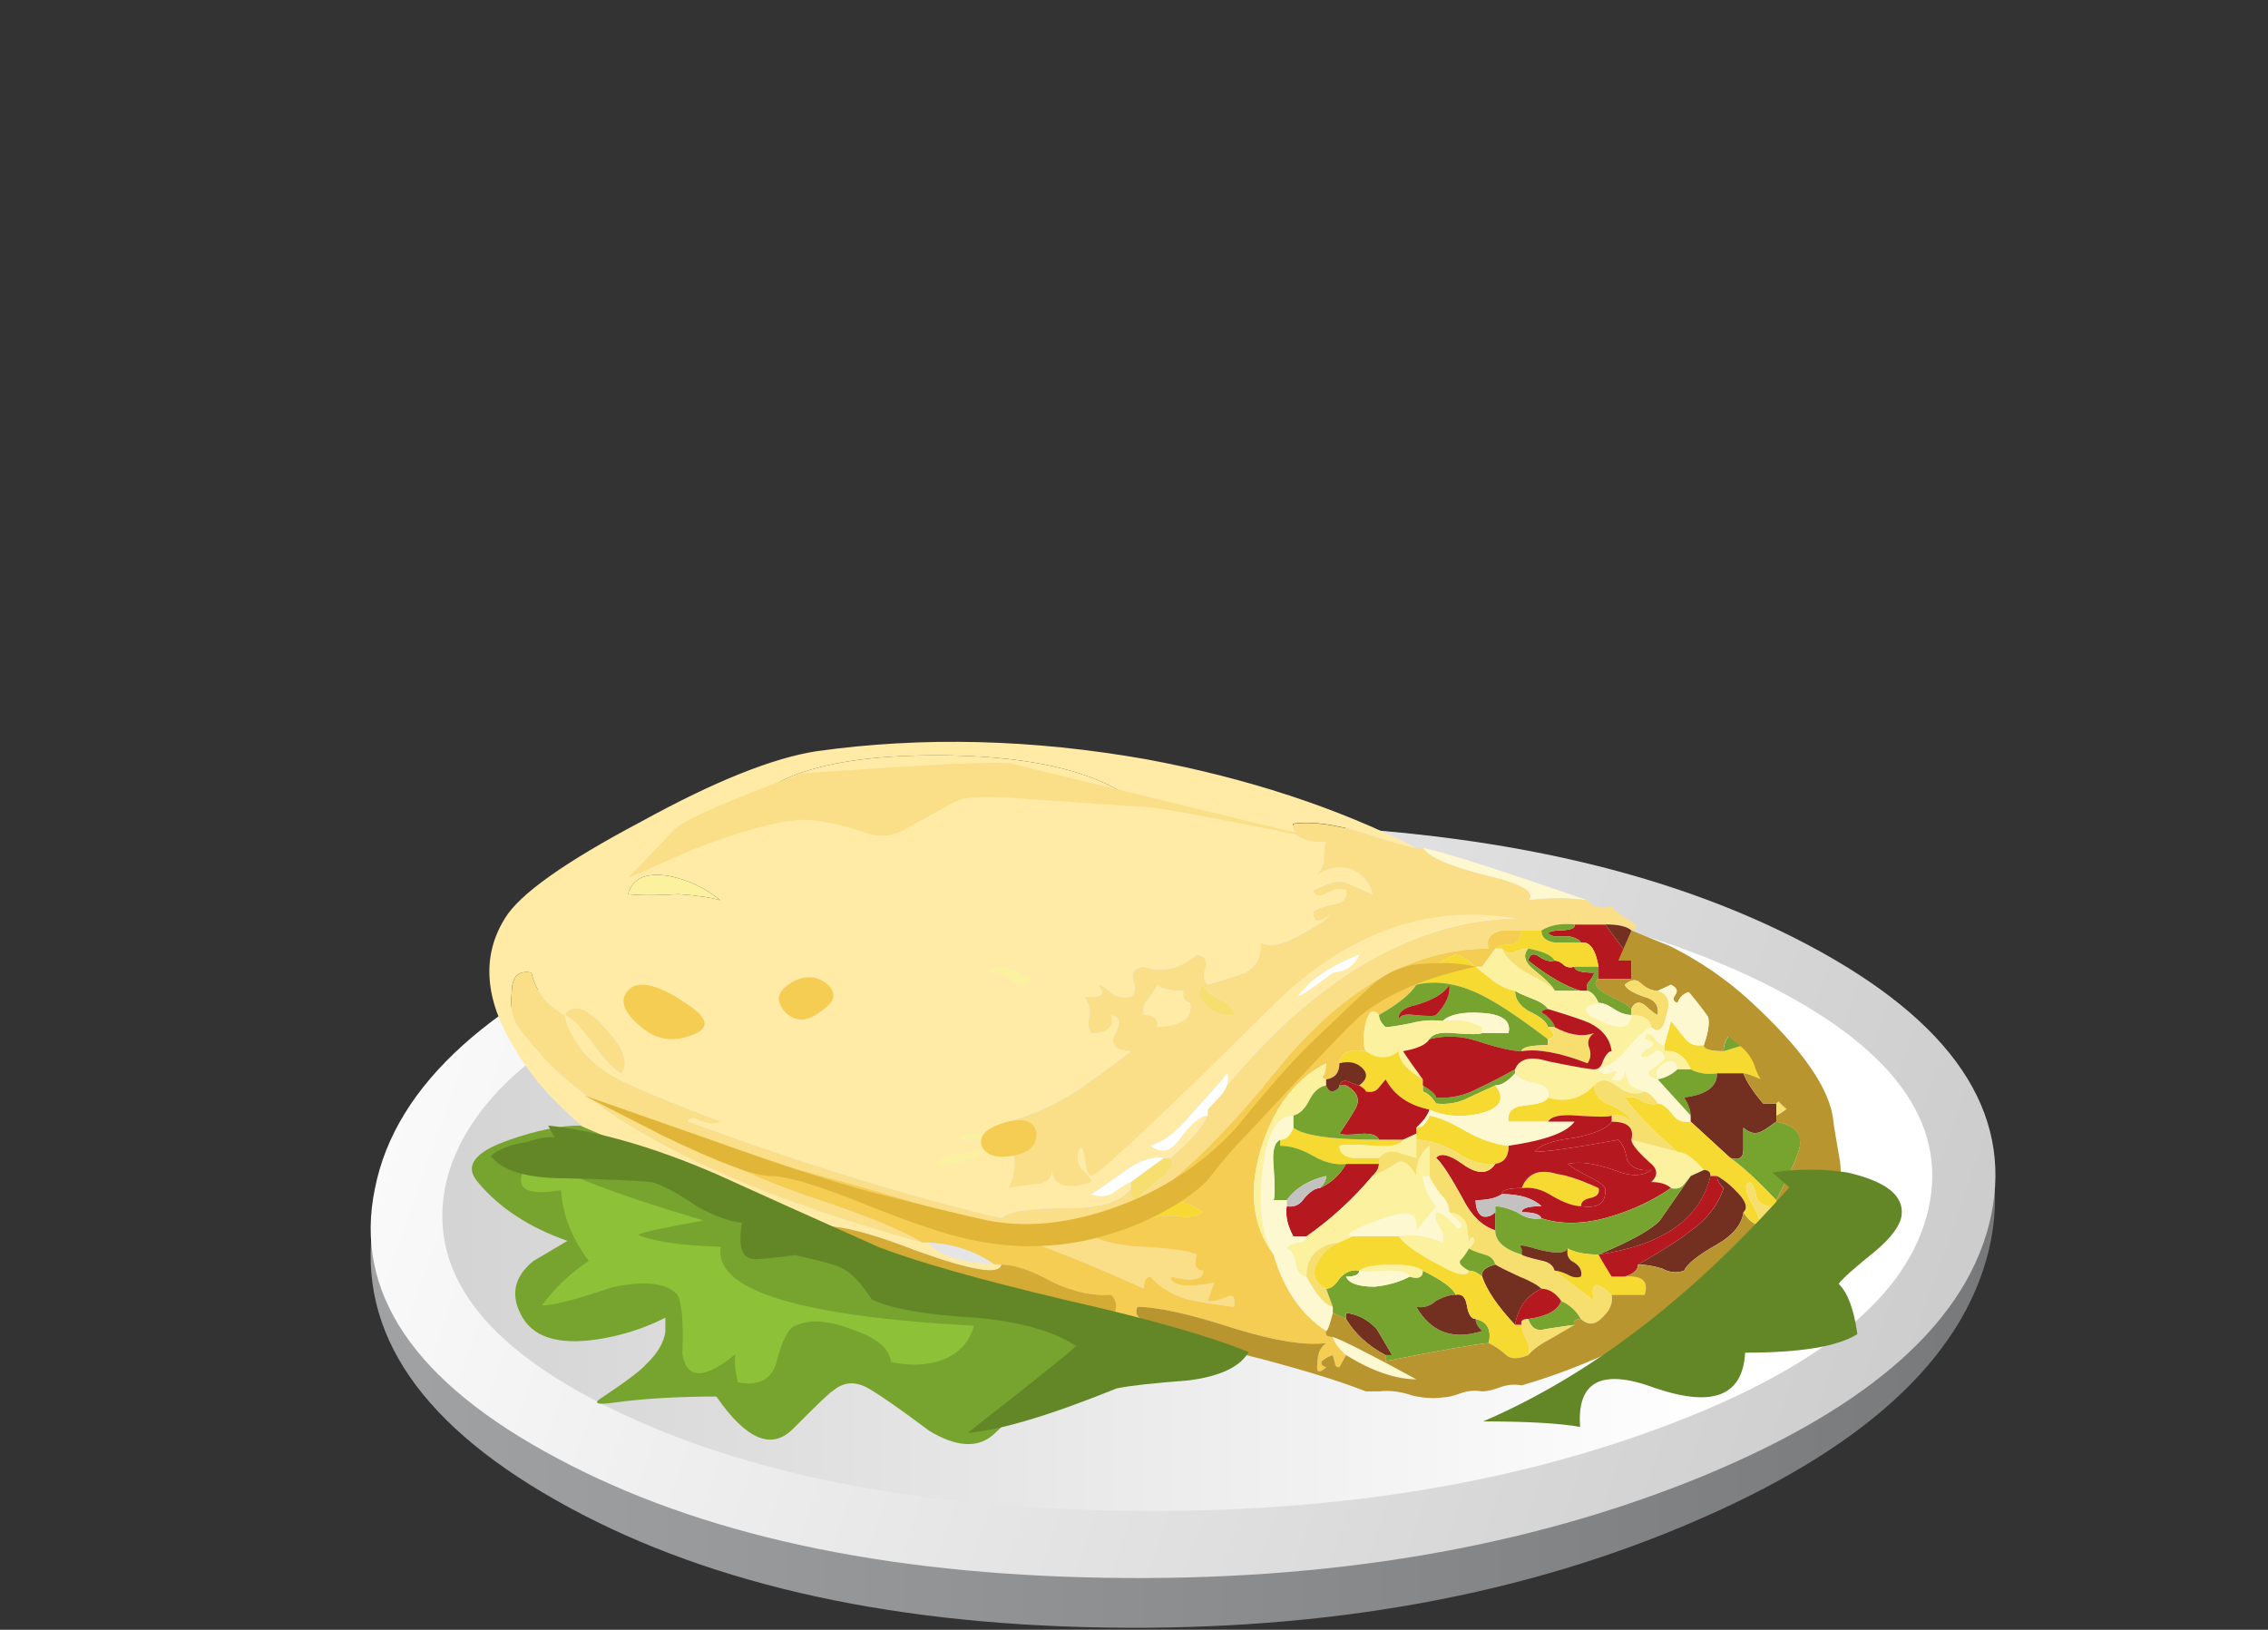 <?xml version='1.0' encoding='utf-8'?>
<svg xmlns="http://www.w3.org/2000/svg" enable-background="new 0 0 45.5 32.7" version="1.1" viewBox="0 0 45.5 32.7">
		<rect x="0" y="0" width="45.5" height="32.7" fill="#333333" stroke="none"/>
		<linearGradient id="d" x1="-.009" x2="44.916" y1="17.363" y2="17.363" gradientTransform="matrix(.725 -0 -0 .539 7.45 15.25)" gradientUnits="userSpaceOnUse">
		<stop stop-color="#A0A1A3" offset=".024"/>
		<stop stop-color="#78797A" offset="1"/>
	</linearGradient>
	<path d="m36.288 19.103c2.85 1.616 4.069 3.538 3.658 5.766-0.435 2.228-2.379 4.096-5.832 5.604-3.478 1.527-7.463 2.255-11.955 2.183-4.469-0.071-8.14-0.925-11.014-2.56-2.85-1.616-4.058-3.538-3.623-5.766 0.41-2.227 2.354-4.095 5.833-5.604 3.478-1.526 7.451-2.254 11.919-2.183 4.468 0.09 8.139 0.943 11.014 2.56z" clip-rule="evenodd" fill="url(#d)" fill-rule="evenodd"/>
		<linearGradient id="e" x1="-48.19" x2=".981" y1="-10.218" y2="-10.218" gradientTransform="matrix(-.701 -.137 .183 -.521 7.45 15.25)" gradientUnits="userSpaceOnUse">
		<stop stop-color="#ccc" offset="0"/>
		<stop stop-color="#fff" offset="1"/>
	</linearGradient>
	<path d="m36.288 18.968c2.874 1.527 4.094 3.332 3.658 5.416-0.435 2.083-2.379 3.834-5.832 5.253-3.478 1.419-7.451 2.093-11.919 2.021-4.493-0.071-8.164-0.871-11.014-2.397-2.874-1.526-4.094-3.332-3.659-5.415 0.41-2.084 2.354-3.835 5.833-5.254 3.478-1.437 7.451-2.12 11.919-2.048 4.468 0.089 8.139 0.897 11.014 2.424z" clip-rule="evenodd" fill="url(#e)" fill-rule="evenodd"/>
		<linearGradient id="f" x1="-3.623" x2="37.633" y1="16.211" y2="16.211" gradientTransform="matrix(.725 0 0 .539 7.1 15.25)" gradientUnits="userSpaceOnUse">
		<stop stop-color="#ccc" offset="0"/>
		<stop stop-color="#fff" offset="1"/>
	</linearGradient>
	<path d="m35.322 19.695c2.632 1.293 3.756 2.812 3.368 4.554-0.386 1.742-2.173 3.206-5.361 4.391-3.188 1.186-6.823 1.742-10.904 1.671-4.106-0.072-7.475-0.746-10.108-2.021-2.632-1.275-3.756-2.793-3.369-4.554 0.411-1.742 2.198-3.206 5.362-4.392 3.188-1.186 6.835-1.742 10.94-1.67 4.106 0.072 7.463 0.746 10.072 2.021z" clip-rule="evenodd" fill="url(#f)" fill-rule="evenodd"/>
	<g clip-rule="evenodd" fill-rule="evenodd">
		<path d="m14.449 18.063c-0.176-0.054-0.455-0.095-0.837-0.122-0.44 0.027-0.779 0.027-1.014 0 0.089-0.322 0.367-0.444 0.837-0.362 0.383 0.08 0.72 0.242 1.014 0.484z" fill="#FCF19F"/>
		<path d="m31.585 18.548h0.616c0.323 0.431 0.5 0.673 0.528 0.727v0.364h-0.66v-0.242c-0.059-0.351-0.177-0.512-0.353-0.485-0.029-0.054-0.103-0.094-0.221-0.121h-0.308c-0.177-0.054-0.162-0.095 0.044-0.121 0.265-1e-3 0.383-0.041 0.354-0.122z" fill="#B6181F"/>
		<path d="m31.717 19.881c-0.294-0.081-0.646-0.282-1.058-0.606 0.03-0.135 0.104-0.161 0.22-0.08 0.118 0.08 0.221 0.107 0.31 0.08 0.059 0 0.117 0.027 0.176 0.081s0.132 0.067 0.221 0.041c0 0.08 0.132 0.12 0.396 0.12 0 0.027-0.029 0.082-0.088 0.162-0.059 0.054-0.073 0.121-0.044 0.202h-0.133z" fill="#B6181F"/>
		<path d="m19.823 19.517c0.058-0.134 0.206-0.161 0.44-0.08 0.118 0.054 0.264 0.121 0.44 0.202-0.088 0.134-0.22 0.148-0.396 0.04-0.234-0.135-0.395-0.189-0.484-0.162z" fill="#FCF19F"/>
		<path d="m24.757 20.365c-0.234 0.027-0.426-0.04-0.572-0.202-0.147-0.161-0.162-0.296-0.044-0.404 0.029 0.108 0.131 0.202 0.308 0.283 0.205 0.081 0.308 0.188 0.308 0.323z" fill="#F6DE6F"/>
		<path d="m33.787 20.81c0.088 0.135 0.221 0.188 0.396 0.161 0 0.081 0.133 0.121 0.397 0.121l0.396-0.121c0 0.108 0.161 0.202 0.484 0.283 0.264 0.054 0.367 0.188 0.309 0.404-0.147 0.054-0.294 0.054-0.44 0-0.177-0.082-0.294-0.122-0.353-0.122h-0.528c-0.206 0.027-0.382 0-0.529-0.08-0.117-0.27-0.293-0.391-0.528-0.364v-0.121l0.132-0.484 0.264 0.323z" fill="#F6DA31"/>
		<path d="m35.637 22.143c0.029-0.027 0.088-0.094 0.177-0.202 0.088-0.107 0.191-0.162 0.308-0.162 0 0.162-0.059 0.283-0.176 0.364-0.059 0.081-0.161 0.161-0.309 0.242v-0.242z" fill="#F6DE6F"/>
		<path d="m28.413 22.627c0.117 0 0.205-0.081 0.264-0.242 0.177 0.027 0.426 0.135 0.749 0.323 0.294 0.161 0.572 0.256 0.838 0.282 0 0.216-0.089 0.337-0.266 0.363-0.264 0.027-0.528-0.054-0.792-0.242-0.294-0.161-0.559-0.242-0.793-0.242v-0.242z" fill="#F6DA31"/>
		<path d="m28.148 22.869c-0.059 0.107-0.249 0.148-0.573 0.121-0.381-0.026-0.615-0.026-0.704 0 0 0.135 0.089 0.216 0.264 0.243h0.529v0.12h-0.66c-0.206 0.027-0.427-0.026-0.661-0.161-0.235-0.134-0.455-0.202-0.661-0.202v-0.121c0.117 0 0.206-0.081 0.265-0.242 0.205 0.161 0.778 0.242 1.718 0.242h0.483z" fill="#F6DA31"/>
		<path d="m23.347 23.233h0.133c0.088 0.107 0.029 0.242-0.177 0.403-0.293 0.216-0.455 0.363-0.484 0.444-0.117-0.054-0.161-0.135-0.132-0.242v-0.121l0.66-0.484z" fill="#F6DE6F"/>
		<path d="m27.004 23.354h0.66c0 0.082-0.044 0.162-0.132 0.242-0.383 0.459-0.823 0.862-1.322 1.212h-0.264c-0.118-0.215-0.162-0.417-0.133-0.605 0.147 0.027 0.266-0.027 0.353-0.161 0.118-0.135 0.221-0.202 0.309-0.202 0.234-0.109 0.411-0.271 0.529-0.486z" fill="#B6181F"/>
		<path d="m31.717 24.202c-0.146 0-0.338-0.067-0.572-0.202-0.206-0.134-0.411-0.188-0.617-0.161 0.117-0.297 0.352-0.391 0.705-0.283 0.205 0.027 0.484 0.122 0.837 0.283 0.029 0.107-0.029 0.175-0.177 0.202-0.118 0.026-0.176 0.08-0.176 0.161z" fill="#F6DA31"/>
		<path d="m24.141 24.323c-0.118 0.081-0.279 0.108-0.484 0.081-0.235-0.027-0.426-0.014-0.573 0.041 0.233-0.404 0.587-0.445 1.057-0.122z" fill="#F6DA31"/>
		<path d="m31.585 26.585c-0.03 0-0.221 0.027-0.573 0.081-0.176 0.054-0.293-0.013-0.353-0.201 0.382-0.055 0.603-0.176 0.661-0.364 0.176 0.081 0.309 0.202 0.396 0.364-0.116 0-0.161 0.04-0.131 0.12z" fill="#77A32F"/>
		<path d="m27.004 26.465v-0.122c0.234 0.027 0.44 0.135 0.616 0.323l0.309 0.524h-0.133c-0.352-0.188-0.616-0.43-0.792-0.725z" fill="#732F20"/>
		<path d="m11.322 20.365c0.176 0.081 0.367 0.27 0.572 0.565 0.235 0.323 0.426 0.525 0.573 0.605 0.146-0.215 0.029-0.524-0.353-0.928-0.352-0.403-0.616-0.484-0.792-0.242-0.353-0.188-0.573-0.472-0.661-0.849-0.265-0.054-0.396 0.082-0.396 0.404-0.029 0.297 0.015 0.525 0.131 0.688 1.263 1.749 3.965 3.189 8.105 4.321h0.132c0.146 0.242 0.587 0.39 1.322 0.443h0.131c-0.029 0.216-0.601 0.122-1.717-0.282-1.175-0.457-1.88-0.592-2.115-0.403-0.412-0.108-0.705-0.229-0.881-0.364 0.118-0.026 0.25 0 0.397 0.081 0.117 0.054 0.25 0.067 0.396 0.041-0.324-0.188-0.926-0.432-1.807-0.728-0.822-0.27-1.409-0.512-1.762-0.728 0.118 0.108 0.162 0.229 0.132 0.363-1.116-0.699-1.923-1.48-2.422-2.342-0.588-0.97-0.646-1.831-0.177-2.585 0.294-0.485 1.205-1.131 2.732-1.939 1.468-0.808 2.643-1.279 3.524-1.414 2.114-0.296 4.316-0.242 6.607 0.162 2.026 0.377 3.832 0.97 5.418 1.777-0.088 0-0.426-0.094-1.013-0.283-0.588-0.188-1.072-0.256-1.454-0.202-0.029 0.243 0.19 0.364 0.66 0.364-0.029 0.054-0.043 0.175-0.043 0.363 0 0.109-0.052 0.21-0.154 0.304 0.193-0.142 0.406-0.188 0.639-0.142 0.264 0.08 0.426 0.256 0.484 0.524-0.294-0.134-0.484-0.215-0.572-0.242-0.147-0.026-0.354 0.027-0.617 0.162 0.029 0.107 0.103 0.135 0.221 0.08 0.176-0.107 0.322-0.134 0.44-0.08 0.029 0.161-0.059 0.256-0.265 0.282-0.234 0.055-0.367 0.108-0.396 0.162 0 0.161 0.073 0.201 0.221 0.121 0.059-0.033 0.103-0.066 0.131-0.101-0.074 0.11-0.251 0.238-0.528 0.383-0.411 0.242-0.704 0.311-0.881 0.202 0.029 0.27-0.073 0.472-0.308 0.605-0.06 0.027-0.309 0.108-0.75 0.242-0.087-0.08-0.102-0.201-0.043-0.362 0.028-0.135-0.029-0.216-0.177-0.243-0.352 0.297-0.705 0.377-1.058 0.243-0.176 0.026-0.249 0.107-0.22 0.242 0.059 0.188 0.044 0.309-0.044 0.363-0.177 0.027-0.309 0-0.396-0.081-0.117-0.107-0.206-0.162-0.265-0.162 0.177 0.188 0.089 0.271-0.264 0.243 0.088 0.134 0.118 0.27 0.088 0.404-0.029 0.134-0.015 0.242 0.045 0.322 0.323 0 0.455-0.12 0.396-0.363 0.176 0.027 0.205 0.148 0.088 0.363-0.117 0.216-0.015 0.337 0.309 0.363-0.235 0.189-0.603 0.458-1.102 0.809-0.47 0.296-0.925 0.497-1.365 0.605 0.176 0.646 0.176 1.09 0 1.333 0.118-0.027 0.308-0.055 0.573-0.081 0.206-0.026 0.308-0.121 0.308-0.282 0.029 0.322 0.293 0.403 0.793 0.242 0-0.054-0.06-0.135-0.177-0.242-0.088-0.081-0.118-0.202-0.088-0.364 0.06-0.135 0.103-0.094 0.132 0.122 0.029 0.242 0.073 0.362 0.133 0.362 0.235-0.106 1.423-1.225 3.568-3.352 1.498-1.508 3.142-2.114 4.933-1.817-2.031 0.051-3.963 1.175-5.792 3.372 0.03-0.085 0.038-0.173 0.022-0.263-0.059 0.081-0.309 0.364-0.749 0.849-0.265 0.323-0.529 0.525-0.793 0.605 0.205 0.162 0.396 0.121 0.573-0.121 0.234-0.323 0.426-0.484 0.571-0.484-0.116 0.242-0.366 0.525-0.748 0.849h-0.133c-0.234-0.027-0.484 0.054-0.748 0.242-0.411 0.296-0.646 0.457-0.705 0.484 0.117 0.054 0.25 0.054 0.396 0 0.234-0.162 0.367-0.242 0.396-0.242v0.121c-0.177 0.27-0.603 0.404-1.278 0.404-0.734 0-1.174 0.066-1.322 0.202-1.85-0.432-3.95-1.078-6.298-1.939 0.029-0.08 0.103-0.094 0.22-0.04 0.176 0.08 0.323 0.094 0.44 0.04-0.793-0.296-1.396-0.539-1.806-0.728-0.73-0.317-1.171-0.789-1.317-1.408zm3.788-4.322c0.792-0.215 1.938-0.31 3.436-0.282 0.44 0 1.777 0.054 4.009 0.161-0.823-0.511-2.085-0.767-3.789-0.767-1.791 0-3.01 0.296-3.656 0.888zm-1.674 1.536c-0.47-0.082-0.749 0.04-0.837 0.362 0.235 0.027 0.573 0.027 1.014 0 0.382 0.027 0.661 0.068 0.837 0.122-0.295-0.242-0.632-0.404-1.014-0.484zm7.268 2.06c-0.176-0.081-0.323-0.148-0.44-0.202-0.235-0.081-0.382-0.054-0.44 0.08 0.088-0.026 0.25 0.027 0.484 0.162 0.176 0.108 0.308 0.093 0.396-0.04zm-0.881 3.351c-0.146 0.081-0.337 0.135-0.572 0.162-0.206 0-0.368 0.067-0.485 0.201 0.5 0.054 0.896-0.106 1.19-0.484-0.059-0.053-0.176-0.094-0.353-0.121-0.176-0.054-0.278-0.014-0.308 0.121h0.308c0.118 0.027 0.191 0.068 0.22 0.121zm6.916-3.473c0.265-0.026 0.44-0.148 0.528-0.363-0.528 0.215-0.896 0.445-1.102 0.688-0.263 0.267-0.072 0.16 0.574-0.325z" fill="#FFEBA6"/>
		<path d="m13.789 23.718l0.661 0.161c0.293 0.081 0.47 0.188 0.528 0.323-0.646-0.107-1.043-0.269-1.189-0.484z" fill="#FDF8CF"/>
		<path d="m16.388 24.688c0.528 0.026 0.969 0.188 1.321 0.484l-0.706-0.202c-0.293-0.081-0.498-0.176-0.615-0.282z" fill="#FDF8CF"/>
		<path d="m28.545 17.013c0.411 0.081 1.513 0.431 3.304 1.051-0.382-0.054-0.778-0.054-1.189 0 0.147-0.162-0.117-0.324-0.792-0.484-0.765-0.189-1.206-0.378-1.323-0.567z" fill="#FDF8CF"/>
		<path d="m31.585 18.548c-0.265-0.027-0.485 0.013-0.661 0.121h-0.792c-0.235 0.054-0.322 0.175-0.264 0.363-1.527 0-2.952 0.821-4.273 2.464-1.497 1.857-2.775 2.921-3.833 3.191 0.147 0.161 0.485 0.269 1.013 0.322 0.646 0.027 1.057 0.081 1.233 0.162-0.059 0.215-0.015 0.323 0.133 0.323 0 0.188-0.221 0.229-0.661 0.12 0.029 0.188 0.322 0.229 0.881 0.122l-0.133 0.363c0.059 0.027 0.191 0 0.397-0.081 0.117-0.054 0.161 0.014 0.132 0.202-0.44-0.054-0.764-0.107-0.97-0.161-0.322-0.108-0.557-0.257-0.704-0.445-0.088 0-0.133 0.082-0.133 0.243-2.319-1.077-5.286-2.033-8.897-2.868 0.44 0.323 1.16 0.66 2.159 1.01 1.145 0.377 1.908 0.688 2.29 0.93-4.141-1.132-6.842-2.572-8.105-4.321-0.117-0.162-0.161-0.391-0.131-0.688 0-0.322 0.131-0.458 0.396-0.404 0.088 0.377 0.308 0.66 0.661 0.849 0.146 0.619 0.587 1.091 1.322 1.413 0.41 0.188 1.013 0.432 1.806 0.728-0.118 0.054-0.264 0.04-0.44-0.04-0.118-0.054-0.191-0.04-0.22 0.04 2.349 0.861 4.449 1.508 6.298 1.939 0.147-0.136 0.588-0.202 1.322-0.202 0.675 0 1.101-0.135 1.278-0.404-0.029 0.107 0.015 0.188 0.132 0.242 0.029-0.081 0.191-0.229 0.484-0.444 0.206-0.161 0.265-0.296 0.177-0.403 0.382-0.323 0.632-0.606 0.748-0.849v-0.121c1.938-2.505 3.994-3.783 6.167-3.837-1.791-0.297-3.435 0.31-4.933 1.817-2.145 2.127-3.333 3.245-3.568 3.352-0.06 0-0.104-0.12-0.133-0.362-0.029-0.216-0.073-0.257-0.132-0.122-0.029 0.162 0 0.283 0.088 0.364 0.117 0.107 0.177 0.188 0.177 0.242-0.5 0.161-0.764 0.08-0.793-0.242 0 0.161-0.103 0.256-0.308 0.282-0.265 0.026-0.455 0.054-0.573 0.081 0.176-0.243 0.176-0.687 0-1.333 0.44-0.108 0.896-0.31 1.365-0.605 0.499-0.351 0.866-0.619 1.102-0.809-0.323-0.026-0.426-0.147-0.309-0.363 0.117-0.215 0.088-0.336-0.088-0.363 0.059 0.243-0.073 0.363-0.396 0.363-0.06-0.08-0.074-0.188-0.045-0.322 0.03-0.135 0-0.271-0.088-0.404 0.353 0.027 0.441-0.055 0.264-0.243 0.059 0 0.147 0.055 0.265 0.162 0.088 0.081 0.22 0.108 0.396 0.081 0.088-0.055 0.103-0.175 0.044-0.363-0.029-0.135 0.044-0.216 0.22-0.242 0.353 0.134 0.706 0.054 1.058-0.243 0.147 0.027 0.205 0.108 0.177 0.243-0.059 0.161-0.044 0.282 0.043 0.362 0.441-0.134 0.69-0.215 0.75-0.242 0.234-0.134 0.337-0.336 0.308-0.605 0.177 0.108 0.47 0.04 0.881-0.202 0.277-0.145 0.454-0.272 0.528-0.383-0.028 0.034-0.072 0.067-0.131 0.101-0.147 0.08-0.221 0.04-0.221-0.121 0.029-0.054 0.162-0.107 0.396-0.162 0.206-0.026 0.294-0.121 0.265-0.282-0.118-0.054-0.265-0.027-0.44 0.08-0.118 0.055-0.191 0.027-0.221-0.08 0.264-0.135 0.47-0.188 0.617-0.162 0.088 0.027 0.278 0.108 0.572 0.242-0.059-0.269-0.221-0.444-0.484-0.524-0.232-0.047-0.445 0-0.639 0.142 0.103-0.094 0.154-0.194 0.154-0.304 0-0.188 0.014-0.31 0.043-0.363-0.47 0-0.689-0.121-0.66-0.364 0.382-0.054 0.866 0.014 1.454 0.202 0.587 0.188 0.925 0.283 1.013 0.283h0.132c0.117 0.189 0.558 0.378 1.322 0.566 0.675 0.16 0.939 0.322 0.792 0.484 0.411-0.054 0.808-0.054 1.189 0 0.088 0.135 0.25 0.175 0.484 0.121 0.029 0.054 0.147 0.147 0.354 0.282 0.175 0.081 0.189 0.148 0.043 0.202-0.088-0.08-0.264-0.121-0.528-0.121h-0.618zm-20.263 1.817c0.176-0.242 0.44-0.161 0.792 0.243 0.382 0.403 0.499 0.713 0.353 0.928-0.147-0.08-0.338-0.282-0.573-0.605-0.206-0.296-0.396-0.485-0.572-0.566zm11.717-0.323c-0.089 0.081-0.118 0.188-0.089 0.323 0.206 0 0.294 0.081 0.266 0.243 0.499-0.028 0.719-0.189 0.66-0.485-0.118-0.027-0.161-0.107-0.133-0.242-0.264 0-0.44-0.04-0.527-0.122 0 0.028-0.06 0.122-0.177 0.283zm1.146 0.121c0.146 0.162 0.338 0.229 0.572 0.202 0-0.135-0.103-0.242-0.309-0.323-0.177-0.081-0.278-0.175-0.308-0.283-0.118 0.108-0.103 0.243 0.045 0.404z" fill="#FADF88"/>
		<path d="m12.731 23.354c0.029-0.134-0.015-0.255-0.132-0.363 0.353 0.216 0.94 0.458 1.762 0.728 0.881 0.296 1.483 0.539 1.807 0.728-0.147 0.026-0.28 0.013-0.396-0.041-0.147-0.081-0.279-0.107-0.397-0.081-0.118-0.08-0.25-0.121-0.396-0.121-0.059-0.135-0.235-0.242-0.528-0.323l-0.661-0.161-0.44-0.242c-0.207-0.111-0.413-0.151-0.619-0.124z" fill="#D4AC35"/>
		<path d="m27.268 19.153c-0.088 0.215-0.264 0.337-0.528 0.363-0.646 0.485-0.837 0.593-0.573 0.324 0.205-0.241 0.572-0.472 1.101-0.687z" fill="#fff"/>
		<path d="m24.228 22.385c-0.146 0-0.337 0.161-0.571 0.484-0.177 0.242-0.368 0.283-0.573 0.121 0.264-0.08 0.528-0.282 0.793-0.605 0.44-0.484 0.69-0.768 0.749-0.849 0.029 0.162-0.015 0.311-0.133 0.444l-0.265 0.283v0.122z" fill="#fff"/>
		<path d="m22.687 23.718c-0.029 0-0.162 0.08-0.396 0.242-0.146 0.054-0.279 0.054-0.396 0 0.058-0.027 0.293-0.188 0.705-0.484 0.264-0.188 0.514-0.27 0.748-0.242l-0.661 0.484z" fill="#fff"/>
		<path d="m18.501 24.93c-0.382-0.242-1.145-0.553-2.29-0.93-0.999-0.35-1.718-0.687-2.159-1.01 3.612 0.835 6.578 1.791 8.897 2.868 0-0.161 0.045-0.243 0.133-0.243 0.147 0.188 0.382 0.337 0.704 0.445 0.206 0.054 0.529 0.107 0.97 0.161 0.029-0.188-0.015-0.256-0.132-0.202-0.206 0.081-0.339 0.108-0.397 0.081l0.133-0.363c-0.559 0.107-0.852 0.066-0.881-0.122 0.44 0.108 0.661 0.068 0.661-0.12-0.147 0-0.191-0.108-0.133-0.323-0.177-0.081-0.587-0.135-1.233-0.162-0.528-0.054-0.866-0.161-1.013-0.322 1.057-0.271 2.335-1.334 3.833-3.191 1.321-1.643 2.746-2.464 4.273-2.464-0.059-0.188 0.028-0.31 0.264-0.363h0.396c-0.029 0.188-0.104 0.282-0.22 0.282-0.147 0-0.25 0.027-0.31 0.081l-0.264 0.364h-0.132c-0.147-0.135-0.279-0.216-0.396-0.243-0.353 0.135-0.617 0.337-0.793 0.605-0.117 0.188-0.367 0.391-0.749 0.606-0.118-0.135-0.205-0.081-0.264 0.161-0.06 0.242-0.06 0.431 0 0.565-0.324-0.053-0.5 0.027-0.529 0.242 0 0.189-0.088 0.297-0.265 0.324-0.087-0.027-0.102-0.054-0.043-0.082 0.028-0.106 0.043-0.188 0.043-0.242-0.587 0.297-1.013 0.835-1.277 1.616-0.293 0.889-0.22 1.629 0.221 2.222 0.205 0.7 0.558 1.211 1.057 1.535-0.029 0.08 0.015 0.12 0.133 0.12 0.029 0.108 0.117 0.229 0.265 0.363l-0.133 0.242c-0.059 0-0.088-0.026-0.088-0.08l-0.044-0.162c-0.089 0.027-0.162 0.068-0.22 0.122-0.03 0.054 0 0.094 0.087 0.12-0.146 0.136-0.205 0.108-0.176-0.08 0-0.188 0.059-0.323 0.176-0.404-0.411 0.054-1.013-0.04-1.806-0.282-0.91-0.296-1.57-0.444-1.982-0.444-0.059 0.135 0 0.229 0.177 0.283 0.146 0.026 0.221 0.094 0.221 0.202-0.147 0.026-0.295 0.013-0.441-0.041s-0.265-0.081-0.353-0.081c-0.088-0.054-0.103-0.148-0.044-0.282 0.029-0.135 0-0.242-0.088-0.323-0.352 0.026-0.734-0.054-1.146-0.242-0.44-0.242-0.792-0.364-1.058-0.364h-0.131c-0.382-0.269-0.823-0.417-1.322-0.443h-0.132zm4.582-0.485c0.147-0.055 0.338-0.068 0.573-0.041 0.205 0.027 0.366 0 0.484-0.081-0.469-0.323-0.823-0.282-1.057 0.122z" fill="#F5CD53"/>
		<path d="m31.364 19.355c-0.059-0.054-0.117-0.081-0.176-0.081-0.059-0.107-0.235-0.188-0.529-0.242-0.088 0-0.19 0.027-0.308 0.081-0.059 0.026-0.133 0-0.221-0.081h-0.133c0.06-0.054 0.162-0.081 0.31-0.081 0.116 0 0.19-0.094 0.22-0.282h0.396c0 0.135 0.088 0.216 0.265 0.242h0.528c0.176-0.026 0.294 0.135 0.353 0.485h-0.484c-0.089 0.027-0.162 0.013-0.221-0.041z" fill="#F6DA31"/>
		<path d="m31.717 18.911h-0.528c-0.177-0.026-0.265-0.107-0.265-0.242 0.176-0.108 0.396-0.148 0.661-0.121 0.029 0.081-0.089 0.121-0.353 0.121-0.206 0.026-0.221 0.067-0.044 0.121h0.308c0.118 0.027 0.192 0.067 0.221 0.121z" fill="#77A32F"/>
		<path d="m32.201 18.548c0.265 0 0.44 0.041 0.528 0.121v0.242c0 0.054 0.029 0.135 0.088 0.242 0.029 0.055 0 0.095-0.088 0.121-0.028-0.053-0.205-0.295-0.528-0.726z" fill="#732F20"/>
		<path d="m30.659 19.274c0.411 0.324 0.764 0.525 1.058 0.606h-0.528c-0.029-0.081-0.162-0.216-0.396-0.404-0.206-0.161-0.25-0.31-0.133-0.444 0.294 0.054 0.471 0.135 0.529 0.242-0.089 0.027-0.191 0-0.31-0.08-0.116-0.081-0.19-0.054-0.22 0.08z" fill="#77A32F"/>
		<path d="m33.522 19.759l-0.265 0.122c-0.116 0-0.234-0.054-0.352-0.162-0.089-0.08-0.19-0.067-0.309 0.04 0.029 0.082 0.161 0.162 0.396 0.243 0.206 0.054 0.293 0.175 0.264 0.363-0.029 0-0.116-0.067-0.264-0.202-0.118-0.08-0.206-0.054-0.265 0.081-0.028-0.054-0.19-0.148-0.484-0.283-0.234-0.134-0.294-0.242-0.176-0.322h0.66v-0.364c0.088-0.026 0.117-0.066 0.088-0.121-0.059-0.107-0.088-0.188-0.088-0.242 0.265 0 0.514 0.081 0.749 0.242 0.264 0.188 0.484 0.297 0.661 0.323 0.029 0.081 0.176 0.242 0.44 0.484 0.176 0.162 0.22 0.337 0.132 0.525 0.029 0.108 0.015 0.216-0.044 0.323-0.059 0.081-0.088 0.175-0.088 0.282-0.265 0-0.397-0.04-0.397-0.121 0.089-0.242 0.118-0.431 0.089-0.564-0.089-0.188-0.161-0.364-0.22-0.525-0.206 0-0.339 0.08-0.396 0.242-0.088-0.027-0.103-0.081-0.044-0.162 0.061-0.08 0.032-0.148-0.087-0.202z" fill="#B8952E"/>
		<path d="m30.131 19.032c0.088 0.081 0.162 0.107 0.221 0.081 0.117-0.054 0.22-0.081 0.308-0.081-0.117 0.135-0.073 0.283 0.133 0.444 0.234 0.188 0.367 0.323 0.396 0.404-0.059-0.081-0.25-0.202-0.573-0.364-0.264-0.161-0.427-0.322-0.485-0.484z" fill="#F6DE6F"/>
		<path d="m30.395 19.881c0.029 0.026 0.147 0.08 0.354 0.161 0.146 0.054 0.249 0.121 0.308 0.202-0.146 0.027-0.162 0.067-0.044 0.121 0.118 0.107 0.177 0.188 0.177 0.243h-0.133c-0.029-0.108-0.162-0.216-0.396-0.324-0.178-0.107-0.266-0.242-0.266-0.403z" fill="#77A32F"/>
		<path d="m29.867 20.042c-0.529-0.296-1.014-0.391-1.454-0.283 0.176-0.269 0.44-0.471 0.793-0.605 0.117 0.027 0.249 0.108 0.396 0.243l0.352 0.282c0.147 0.108 0.295 0.175 0.44 0.202 0 0.161 0.089 0.296 0.265 0.403 0.234 0.108 0.367 0.216 0.396 0.324 0.147 0.134 0.147 0.215 0 0.242-0.498-0.377-0.895-0.646-1.188-0.808z" fill="#F6DA31"/>
		<path d="m29.734 20.325c-0.382-0.027-0.646 0.026-0.793 0.161-0.205-0.026-0.411-0.014-0.616 0.04-0.265 0.054-0.44 0.082-0.529 0.082-0.088-0.082-0.132-0.162-0.132-0.243 0.382-0.216 0.632-0.418 0.749-0.606 0.44-0.107 0.925-0.013 1.454 0.283 0.293 0.162 0.689 0.431 1.188 0.809v0.12c-0.352 0-0.528 0.041-0.528 0.121-0.176 0-0.47-0.066-0.881-0.201-0.323-0.108-0.646-0.122-0.97-0.04 0.06-0.108 0.221-0.148 0.485-0.122 0.322 0.027 0.514 0.027 0.572 0h0.529c0.06-0.243-0.116-0.377-0.528-0.404zm-0.924 0.04c0.205-0.216 0.293-0.418 0.264-0.606-0.088 0.162-0.308 0.297-0.66 0.404-0.265 0.055-0.383 0.162-0.353 0.323 0-0.108 0.103-0.148 0.309-0.121 0.263 0.028 0.41 0.028 0.44 0z" fill="#77A32F"/>
		<path d="m31.585 19.396h0.484v0.242c-0.118 0.08-0.059 0.188 0.176 0.322 0.294 0.135 0.456 0.229 0.484 0.283v0.121c-0.117 0-0.234-0.04-0.353-0.121-0.117-0.081-0.22-0.121-0.308-0.121-0.059-0.135-0.133-0.216-0.221-0.242-0.029-0.081-0.015-0.148 0.044-0.202 0.059-0.08 0.088-0.135 0.088-0.162-0.262 1e-3 -0.394-0.039-0.394-0.12z" fill="#77A32F"/>
		<path d="m29.162 20.729c-0.265-0.026-0.426 0.014-0.485 0.122-0.059 0.106-0.234 0.188-0.528 0.241 0.088 0.136 0.221 0.324 0.396 0.566-0.323-0.188-0.484-0.377-0.484-0.566-0.205 0.162-0.426 0.162-0.66 0-0.06-0.135-0.06-0.323 0-0.565 0.059-0.242 0.146-0.296 0.264-0.161 0 0.081 0.044 0.161 0.132 0.243 0.089 0 0.265-0.028 0.529-0.082 0.205-0.054 0.411-0.066 0.616-0.04 0.265-0.054 0.528-0.014 0.793 0.122v0.12c-0.059 0.027-0.251 0.027-0.573 0z" fill="#FCF19F"/>
		<path d="m26.606 21.658v0.12c-0.146 0.028-0.264 0.135-0.353 0.323-0.088 0.162-0.189 0.256-0.308 0.283-0.323 0-0.528 0.363-0.617 1.091-0.088 0.727-0.015 1.292 0.221 1.696-0.44-0.593-0.514-1.333-0.221-2.222 0.265-0.781 0.69-1.319 1.277-1.616 0 0.054-0.015 0.136-0.043 0.242-0.057 0.029-0.042 0.056 0.044 0.083z" fill="#FCF19F"/>
		<path d="m16.255 24.688c0.235-0.188 0.939-0.054 2.115 0.403 1.116 0.404 1.688 0.498 1.717 0.282 0.265 0 0.617 0.122 1.058 0.364 0.411 0.188 0.793 0.269 1.146 0.242 0.088 0.081 0.117 0.188 0.088 0.323-0.059 0.134-0.044 0.229 0.044 0.282-2.672-0.835-4.243-1.306-4.713-1.413-0.353-0.296-0.793-0.458-1.321-0.484h-0.134z" fill="#D4AC35"/>
		<path d="m28.81 20.365c-0.029 0.027-0.177 0.027-0.44 0-0.206-0.027-0.309 0.013-0.309 0.121-0.03-0.161 0.088-0.269 0.353-0.323 0.353-0.107 0.572-0.242 0.66-0.404 0.029 0.188-0.059 0.39-0.264 0.606z" fill="#B6181F"/>
		<path d="m33.258 19.881c0.206 0.054 0.265 0.215 0.177 0.484-0.059 0.296-0.162 0.377-0.308 0.243-0.03-0.162-0.162-0.243-0.397-0.243v-0.121c0.059-0.135 0.146-0.161 0.265-0.081 0.147 0.135 0.234 0.202 0.264 0.202 0.029-0.188-0.058-0.31-0.264-0.363-0.235-0.081-0.367-0.161-0.396-0.243 0.118-0.107 0.22-0.12 0.309-0.04 0.115 0.108 0.234 0.162 0.35 0.162z" fill="#F6DE6F"/>
		<path d="m23.216 20.608c0.028-0.162-0.06-0.243-0.266-0.243-0.029-0.135 0-0.242 0.089-0.323 0.117-0.161 0.177-0.255 0.177-0.283 0.087 0.082 0.264 0.122 0.527 0.122-0.028 0.135 0.015 0.215 0.133 0.242 0.059 0.296-0.161 0.457-0.66 0.485z" fill="#FFEBA6"/>
		<path d="m32.069 20.123c0.088 0 0.19 0.04 0.308 0.121s0.235 0.121 0.353 0.121c-0.028 0.27-0.234 0.31-0.616 0.121-0.383-0.161-0.397-0.282-0.045-0.363z" fill="#FDF8CF"/>
		<path d="m33.171 20.81c0.087 0.107 0.161 0.161 0.22 0.161v0.121c0.235-0.026 0.411 0.095 0.528 0.364h-0.264c-0.029-0.162-0.118-0.202-0.265-0.122-0.147 0.082-0.19 0.189-0.133 0.324-0.205-0.054-0.249-0.122-0.131-0.202 0.175-0.108 0.264-0.188 0.264-0.242-0.029-0.108-0.089-0.148-0.177-0.122-0.087 0.081-0.161 0.122-0.22 0.122-0.118 0-0.103-0.055 0.044-0.162 0.176-0.081 0.162-0.148-0.044-0.201 0.03-0.136 0.089-0.149 0.178-0.041z" fill="#FCF19F"/>
		<path d="m34.58 21.092c0-0.107 0.029-0.201 0.088-0.282 0.059-0.107 0.073-0.215 0.044-0.323h0.265v0.484l-0.397 0.121z" fill="#77A32F"/>
		<path d="m30.659 26.465c0.06 0.188 0.177 0.255 0.353 0.201 0.353-0.054 0.543-0.081 0.573-0.081l-0.485 0.283c-0.206 0.107-0.352 0.216-0.44 0.322 0.03-0.106 0.015-0.215-0.044-0.322-0.059-0.108-0.088-0.202-0.088-0.283-0.03-0.08 0.014-0.12 0.131-0.12z" fill="#F6DE6F"/>
		<path d="m31.849 21.334c-0.558-0.215-0.998-0.295-1.321-0.242 0-0.08 0.177-0.121 0.528-0.121v-0.12c0.147-0.027 0.147-0.108 0-0.242h0.133c0.293 0.16 0.558 0.201 0.792 0.12-0.117 0.081-0.146 0.188-0.088 0.323 0.029 0.107 0.014 0.202-0.044 0.282z" fill="#F6DE6F"/>
		<path d="m28.545 21.778c0.177 0.108 0.265 0.188 0.265 0.243 0.293 0.027 0.588-0.041 0.881-0.202 0.177-0.081 0.411-0.202 0.704-0.363v0.08c-0.146 0.162-0.278 0.242-0.396 0.242l-0.528 0.243c-0.205 0.107-0.426 0.147-0.66 0.121-0.088-0.135-0.177-0.216-0.265-0.242v-0.122z" fill="#77A32F"/>
		<path d="m28.545 21.9c0.088 0.026 0.177 0.107 0.265 0.242 0.234 0.026 0.455-0.014 0.66-0.121l0.528-0.243c0.206 0.271 0.104 0.459-0.308 0.565-0.382 0.082-0.72 0.054-1.014-0.08-0.41-0.081-0.704-0.283-0.881-0.605l-0.132 0.161c-0.058 0.081-0.145 0.108-0.263 0.081 0-0.027-0.045-0.067-0.133-0.122 0.147-0.107 0.177-0.215 0.088-0.322-0.117-0.135-0.279-0.175-0.484-0.122 0.029-0.215 0.205-0.295 0.529-0.242 0.234 0.162 0.455 0.162 0.66 0 0 0.189 0.161 0.378 0.484 0.566v0.242z" fill="#F6DA31"/>
		<path d="m26.871 21.778c0.029-0.08 0.089-0.107 0.177-0.08 0.117 0.054 0.19 0.08 0.22 0.08 0.088 0.055 0.133 0.095 0.133 0.122 0.117 0.026 0.205 0 0.264-0.081l0.132-0.161c0.177 0.322 0.471 0.524 0.881 0.605-0.029 0.107-0.117 0.229-0.264 0.363v0.121l-0.265 0.121h-0.484c-0.029-0.081-0.132-0.121-0.309-0.121-0.265 0.027-0.426 0.027-0.484 0 0.147-0.215 0.249-0.377 0.309-0.484 0.117-0.188 0.059-0.351-0.176-0.485h-0.134z" fill="#B6181F"/>
		<path d="m33.127 20.608c-0.118 0.053-0.28 0.201-0.485 0.443-0.176 0.216-0.367 0.351-0.572 0.404 0.059 0.107 0.162 0.12 0.308 0.04 0.089-0.026 0.074 0.027-0.044 0.162 0.176 0.054 0.265-0.014 0.265-0.202 1e-3 0.029 0.03 0.124 0.089 0.282 0.029 0.054 0.131 0.108 0.308 0.162-0.177 0.08-0.367 0.04-0.573-0.122-0.176-0.134-0.322-0.134-0.44 0-0.264 0.271-0.572 0.351-0.925 0.243 0.029-0.162-0.059-0.256-0.264-0.283-0.235-0.054-0.368-0.121-0.397-0.202v-0.08c0.089-0.216 0.31-0.27 0.661-0.162 0.529 0.108 0.837 0.162 0.925 0.162 0.089 0 0.147-0.054 0.177-0.162 0.059-0.135 0.117-0.202 0.176-0.202-0.029-0.241-0.176-0.431-0.44-0.565-0.117-0.054-0.396-0.148-0.837-0.282-0.059-0.081-0.162-0.148-0.308-0.202-0.206-0.081-0.324-0.135-0.354-0.161-0.146-0.027-0.293-0.094-0.44-0.202l-0.352-0.282h0.132l0.264-0.364h0.133c0.059 0.162 0.221 0.323 0.484 0.484 0.323 0.162 0.515 0.283 0.573 0.364h0.66c0.088 0.026 0.162 0.107 0.221 0.242-0.353 0.081-0.338 0.202 0.044 0.363 0.382 0.188 0.588 0.148 0.616-0.121 0.233 0 0.365 0.081 0.395 0.243z" fill="#FCF19F"/>
		<path d="m33.522 20.486l-0.132 0.484c-0.059 0-0.133-0.054-0.22-0.161-0.089-0.107-0.147-0.095-0.177 0.041 0.206 0.053 0.22 0.12 0.044 0.201-0.146 0.107-0.162 0.162-0.044 0.162 0.059 0 0.133-0.041 0.22-0.122 0.088-0.026 0.147 0.014 0.177 0.122 0 0.054-0.089 0.134-0.264 0.242-0.118 0.08-0.074 0.148 0.131 0.202l0.661 0.727v0.121c-0.146 0.027-0.264-0.014-0.352-0.121-0.118-0.161-0.221-0.242-0.31-0.242-0.087-0.135-0.176-0.216-0.264-0.242-0.177-0.054-0.278-0.108-0.308-0.162-0.059-0.158-0.088-0.253-0.089-0.282 0 0.188-0.089 0.256-0.265 0.202 0.118-0.135 0.133-0.188 0.044-0.162-0.146 0.08-0.249 0.067-0.308-0.04 0.205-0.054 0.396-0.188 0.572-0.404 0.205-0.242 0.367-0.391 0.485-0.443 0.146 0.134 0.249 0.053 0.308-0.243 0.088-0.27 0.029-0.431-0.177-0.484l0.265-0.122c0.118 0.055 0.147 0.122 0.089 0.202-0.059 0.081-0.044 0.135 0.044 0.162 0.058-0.162 0.19-0.242 0.396-0.242 0.059 0.161 0.131 0.337 0.22 0.525 0.029 0.134 0 0.322-0.089 0.564-0.175 0.027-0.308-0.026-0.396-0.161l-0.261-0.324zm-0.131 0.848c0.146-0.08 0.235-0.04 0.265 0.122-0.118 0.107-0.25 0.175-0.397 0.202-0.059-0.135-0.016-0.242 0.132-0.324z" fill="#FDF8CF"/>
		<path d="m33.655 21.456h0.264c0.147 0.08 0.323 0.107 0.529 0.08 0 0.271-0.221 0.431-0.661 0.485 0.088 0.134 0.132 0.256 0.132 0.363l-0.661-0.727c0.147-0.026 0.279-0.094 0.397-0.201z" fill="#77A32F"/>
		<path d="m34.448 21.536h0.528c0.059 0.162 0.19 0.364 0.396 0.606h0.264v0.363c-0.146 0.108-0.249 0.175-0.308 0.202-0.118 0.054-0.235 0.026-0.353-0.081v0.444c0 0.162-0.088 0.216-0.265 0.162l-0.793-0.728v-0.121c0-0.107-0.044-0.229-0.132-0.363 0.443-0.053 0.663-0.213 0.663-0.484z" fill="#732F20"/>
		<path d="m27.004 21.778c0.234 0.135 0.293 0.297 0.176 0.485-0.06 0.107-0.161 0.27-0.309 0.484 0.059 0.027 0.22 0.027 0.484 0 0.177 0 0.279 0.04 0.309 0.121-0.939 0-1.513-0.081-1.718-0.242v-0.242c0.118-0.027 0.22-0.121 0.308-0.283 0.089-0.188 0.206-0.295 0.353-0.323 0.029 0.081 0.073 0.122 0.133 0.122 0.088-0.027 0.132-0.067 0.132-0.122h0.132z" fill="#77A32F"/>
		<path d="m32.729 22.869c0.528 0.135 0.838 0.216 0.926 0.242 0.146 0 0.322 0.122 0.527 0.364l-0.264 0.12-0.132 0.162c-0.06 0.081-0.146 0.108-0.265 0.081-0.088-0.081-0.221-0.121-0.396-0.121 0.146-0.135 0.131-0.27-0.045-0.404-0.233-0.214-0.351-0.363-0.351-0.444z" fill="#FCF19F"/>
		<path d="m32.994 21.9c0.088 0.026 0.177 0.107 0.264 0.242-0.087 0.026-0.19 0.013-0.308-0.041-0.089-0.08-0.206-0.107-0.353-0.08 0.205 0.296 0.559 0.659 1.058 1.09-0.088-0.026-0.397-0.107-0.926-0.242 0.059-0.242-0.073-0.363-0.396-0.363v-0.121c0.147-0.027 0.279 0.013 0.396 0.121-0.028-0.108-0.161-0.215-0.396-0.323-0.234-0.081-0.353-0.216-0.353-0.404 0.118-0.134 0.265-0.134 0.44 0 0.207 0.161 0.397 0.201 0.574 0.121z" fill="#F6DE6F"/>
		<path d="m31.629 22.385c-0.323-0.027-0.515 0.013-0.573 0.121h-0.792c-0.03-0.188 0.073-0.296 0.308-0.323 0.293-0.027 0.455-0.081 0.484-0.161 0.353 0.107 0.661 0.027 0.925-0.243 0 0.188 0.118 0.323 0.353 0.404 0.235 0.108 0.368 0.215 0.396 0.323-0.117-0.108-0.249-0.148-0.396-0.121-0.06 0.027-0.294 0.027-0.705 0z" fill="#F6DA31"/>
		<path d="m33.258 22.143c0.089 0 0.191 0.081 0.31 0.242 0.088 0.107 0.205 0.148 0.352 0.121l0.793 0.728c0.235 0.161 0.543 0.444 0.925 0.848v0.121c-0.176 0.027-0.308-0.027-0.396-0.161-0.029-0.162-0.073-0.27-0.132-0.323-0.117 0.026-0.103 0.175 0.044 0.444 0.146 0.242 0.177 0.377 0.088 0.403-0.088-0.026-0.176-0.107-0.264-0.242 0.088-0.08 0.059-0.202-0.088-0.363-0.147-0.162-0.294-0.282-0.44-0.364h-0.133c0-0.08-0.044-0.12-0.133-0.12-0.205-0.242-0.381-0.364-0.527-0.364-0.499-0.431-0.853-0.794-1.058-1.09 0.146-0.027 0.264 0 0.353 0.08 0.115 0.052 0.219 0.066 0.306 0.04z" fill="#F6DA31"/>
		<path d="m35.24 24.565c0.089-0.026 0.059-0.161-0.088-0.403-0.146-0.27-0.161-0.418-0.044-0.444 0.059 0.054 0.103 0.161 0.132 0.323 0.089 0.134 0.221 0.188 0.396 0.161 0.059 0.161 0.015 0.283-0.132 0.363-0.175 0.109-0.264 0.109-0.264 0z" fill="#F6DE6F"/>
		<path d="m34.448 23.596c0.146 0.082 0.293 0.202 0.44 0.364 0.146 0.161 0.176 0.283 0.088 0.363-0.029 0.242-0.206 0.458-0.528 0.646-0.382 0.215-0.603 0.391-0.661 0.525-0.146 0.054-0.294 0.04-0.44-0.04-0.176-0.055-0.338-0.082-0.485-0.082 0.471-0.269 0.809-0.484 1.014-0.646 0.353-0.242 0.588-0.539 0.705-0.889-0.089-0.079-0.133-0.159-0.133-0.241z" fill="#732F20"/>
		<path d="m28.677 22.264c0.294 0.134 0.632 0.162 1.014 0.08 0.411-0.106 0.514-0.295 0.308-0.565 0.118 0 0.251-0.08 0.396-0.242 0.029 0.081 0.162 0.148 0.397 0.202 0.205 0.027 0.293 0.121 0.264 0.283-0.029 0.08-0.191 0.134-0.484 0.161-0.234 0.027-0.338 0.135-0.308 0.323h1.321c-0.147 0.216-0.588 0.377-1.321 0.484-0.266-0.026-0.544-0.121-0.838-0.282-0.323-0.188-0.572-0.296-0.749-0.323-0.059 0.161-0.146 0.242-0.264 0.242 0.147-0.135 0.234-0.256 0.264-0.363z" fill="#FDF8CF"/>
		<path d="m32.333 22.385v0.121c-0.088 0.135-0.338 0.242-0.748 0.323-0.44 0.054-0.706 0.147-0.793 0.282 0.234 0 0.793-0.08 1.674-0.242 0.088 0.081 0.146 0.216 0.176 0.404 0.088 0.162 0.25 0.229 0.485 0.202-0.177 0.134-0.426 0.134-0.75 0-0.382-0.135-0.689-0.176-0.925-0.122 0.059 0.054 0.191 0.136 0.396 0.242 0.177 0.082 0.294 0.162 0.353 0.243 0.03 0.296-0.132 0.418-0.484 0.363 0-0.081 0.059-0.135 0.176-0.161 0.147-0.027 0.206-0.095 0.177-0.202-0.353-0.161-0.632-0.256-0.837-0.283-0.354-0.107-0.588-0.014-0.705 0.283-0.264 0-0.396 0.04-0.396 0.121-0.118 0.081-0.293 0.121-0.528 0.121 0 0.162 0.044 0.27 0.132 0.323 0.089 0.027 0.176 0 0.264-0.081v0.364c-0.264-0.082-0.484-0.297-0.66-0.646-0.235-0.432-0.411-0.7-0.528-0.808 0.088-0.108 0.264-0.068 0.528 0.12 0.294 0.216 0.515 0.216 0.66 0 0.177-0.026 0.266-0.147 0.266-0.363 0.733-0.107 1.174-0.269 1.321-0.484h-0.529c0.059-0.108 0.25-0.148 0.573-0.121 0.409 0.028 0.643 0.028 0.702 1e-3z" fill="#B6181F"/>
		<path d="m31.32 26.101c-0.117-0.161-0.25-0.242-0.396-0.242-0.088-0.081-0.234-0.161-0.44-0.243-0.234-0.107-0.396-0.188-0.485-0.242-0.029-0.107-0.103-0.175-0.22-0.201-0.176-0.054-0.279-0.095-0.309-0.121 0.088-0.081 0.118-0.148 0.088-0.202-0.029-0.055-0.059-0.027-0.088 0.081l-0.044-0.324c-0.028-0.16-0.146-0.255-0.353-0.282 0-0.135-0.059-0.256-0.176-0.363-0.117-0.162-0.19-0.282-0.221-0.364v-0.608c-0.176 0.135-0.264 0.337-0.264 0.605-0.117-0.215-0.235-0.309-0.353-0.282-0.205 0.135-0.382 0.229-0.528 0.282 0.088-0.08 0.132-0.16 0.132-0.242v-0.12c0.088-0.108 0.206-0.148 0.353-0.122 0.088 0.027 0.22 0.067 0.396 0.122v-0.364c0.234 0 0.499 0.081 0.793 0.242 0.264 0.188 0.528 0.27 0.792 0.242-0.146 0.216-0.366 0.216-0.66 0-0.265-0.188-0.44-0.229-0.528-0.12 0.117 0.107 0.293 0.376 0.528 0.808 0.176 0.35 0.396 0.564 0.66 0.646 0 0.215 0.177 0.377 0.529 0.484 0.029 0.026 0.162 0.067 0.396 0.121 0.146 0.026 0.235 0.094 0.265 0.202l0.792 0.605c-0.088-0.377 0.03-0.417 0.353-0.121 0.029 0.161-0.029 0.31-0.176 0.444-0.146 0.161-0.294 0.175-0.44 0.041-0.087-0.16-0.22-0.281-0.396-0.362z" fill="#F6DE6F"/>
		<path d="m32.333 22.506c0.323 0 0.455 0.121 0.396 0.363 0 0.081 0.117 0.229 0.353 0.444 0.176 0.135 0.19 0.27 0.045 0.404 0.175 0 0.308 0.04 0.396 0.121-0.352 0.242-0.749 0.431-1.189 0.565-0.528 0.161-0.998 0.175-1.409 0.041-0.03-0.082-0.161-0.122-0.396-0.122 0-0.08 0.132-0.121 0.396-0.121-0.176-0.161-0.44-0.242-0.793-0.242 0-0.081 0.133-0.121 0.396-0.121 0.206-0.027 0.411 0.027 0.617 0.161 0.234 0.135 0.426 0.202 0.572 0.202 0.353 0.055 0.515-0.067 0.484-0.363-0.059-0.081-0.176-0.161-0.353-0.243-0.205-0.106-0.338-0.188-0.396-0.242 0.235-0.054 0.543-0.013 0.925 0.122 0.324 0.134 0.573 0.134 0.75 0-0.235 0.026-0.397-0.04-0.485-0.202-0.029-0.188-0.088-0.323-0.176-0.404-0.881 0.162-1.439 0.242-1.674 0.242 0.087-0.135 0.353-0.229 0.793-0.282 0.41-0.081 0.66-0.188 0.748-0.323z" fill="#B6181F"/>
		<path d="m35.637 24.081c-0.382-0.403-0.689-0.687-0.925-0.848 0.177 0.054 0.265 0 0.265-0.162v-0.444c0.117 0.107 0.234 0.135 0.353 0.081 0.059-0.027 0.161-0.094 0.308-0.202 0.411 0.08 0.559 0.282 0.44 0.605-0.058 0.189-0.206 0.513-0.441 0.97z" fill="#77A32F"/>
		<path d="m19.295 22.869c0.029-0.135 0.131-0.175 0.308-0.121 0.177 0.027 0.294 0.068 0.353 0.121-0.294 0.378-0.69 0.538-1.19 0.484 0.118-0.134 0.28-0.201 0.485-0.201 0.235-0.027 0.426-0.081 0.572-0.162-0.029-0.054-0.103-0.094-0.221-0.121h-0.307z" fill="#FCF19F"/>
		<path d="m25.682 22.99c0.206 0 0.426 0.068 0.661 0.202 0.234 0.135 0.455 0.188 0.661 0.161-0.118 0.216-0.295 0.378-0.529 0.485 0.089-0.081 0.132-0.161 0.132-0.243-0.353 0.082-0.616 0.243-0.793 0.485h-0.264c0.029-0.054 0.029-0.283 0-0.687-0.029-0.296 0.015-0.472 0.132-0.525v0.122z" fill="#77A32F"/>
		<path d="m29.162 24.565c-0.147-0.161-0.265-0.242-0.353-0.242-0.029 0.108 0 0.216 0.088 0.323 0.059 0.081 0.073 0.175 0.044 0.283-0.323-0.136-0.616-0.176-0.881-0.122h-0.926c-0.205-0.026 0-0.147 0.617-0.362 0.499-0.188 0.72-0.108 0.661 0.242l0.396-0.485c-0.177-0.216-0.265-0.418-0.265-0.606h0.132c0.03 0.082 0.104 0.202 0.221 0.364 0.117 0.107 0.176 0.229 0.176 0.363l0.265 0.242c-0.028 0.109-0.087 0.109-0.175 0z" fill="#FDF8CF"/>
		<path d="m26.21 24.808c0.499-0.35 0.939-0.753 1.322-1.212 0.146-0.054 0.323-0.147 0.528-0.282 0.117-0.026 0.235 0.067 0.353 0.282 0-0.269 0.088-0.471 0.264-0.605v0.605h-0.132c0 0.188 0.088 0.391 0.265 0.606l-0.396 0.485c0.059-0.351-0.162-0.431-0.661-0.242-0.617 0.215-0.822 0.336-0.617 0.362l-0.264 0.122c-0.44 0.053-0.661 0.282-0.661 0.686-0.117 0-0.19-0.094-0.22-0.282-0.029-0.161-0.088-0.256-0.177-0.282 0.03-0.055 0.104-0.095 0.221-0.121 0.116 0 0.175-0.041 0.175-0.122z" fill="#FCF19F"/>
		<path d="m26.475 23.839c-0.088 0-0.19 0.067-0.309 0.202-0.087 0.134-0.205 0.188-0.353 0.161v-0.121c0.177-0.242 0.44-0.403 0.793-0.485 0 0.082-0.043 0.162-0.131 0.243z" fill="#C4C2C1"/>
		<path d="m33.919 23.596l0.264-0.12c0.089 0 0.133 0.04 0.133 0.12-0.205 0.862-0.954 1.387-2.246 1.576 0.646-0.27 1.058-0.498 1.232-0.687 0.206-0.297 0.411-0.592 0.617-0.889z" fill="#732F20"/>
		<path d="m31.452 25.051c-0.059 0.107-0.278 0.107-0.66 0-0.265-0.081-0.354-0.081-0.265 0v0.121c-0.353-0.107-0.529-0.27-0.529-0.484v-0.485c0.118 0 0.266 0.041 0.44 0.121 0.147 0.108 0.31 0.148 0.485 0.122 0.411 0.134 0.881 0.12 1.409-0.041 0.44-0.135 0.838-0.323 1.189-0.565 0.118 0.027 0.205 0 0.265-0.081l0.132-0.162c-0.206 0.297-0.411 0.593-0.617 0.89-0.175 0.188-0.586 0.417-1.232 0.687-0.264-2e-3 -0.469-0.043-0.617-0.123z" fill="#77A32F"/>
		<path d="m32.069 25.172c0.059 0.107 0.146 0.255 0.264 0.443h0.265c0.353-0.026 0.484 0.095 0.396 0.364h-0.661c-0.322-0.296-0.44-0.256-0.353 0.121l-0.792-0.605c0.059 0 0.146 0.026 0.264 0.08 0.088 0.054 0.177 0.068 0.265 0.04 0.029-0.107-0.015-0.201-0.132-0.282-0.118-0.054-0.162-0.148-0.133-0.282 0.148 0.08 0.353 0.121 0.617 0.121z" fill="#F6DA31"/>
		<path d="m29.47 25.495c-0.029 0.134-0.234 0.094-0.616-0.122-0.411-0.215-0.676-0.403-0.793-0.565 0.265-0.054 0.558-0.014 0.881 0.122 0.029-0.108 0.015-0.202-0.044-0.283-0.088-0.107-0.117-0.215-0.088-0.323 0.088 0 0.205 0.081 0.353 0.242 0.088 0.108 0.146 0.108 0.176 0l-0.265-0.242c0.206 0.027 0.324 0.122 0.353 0.282l0.044 0.324c0.029-0.108 0.059-0.136 0.088-0.081 0.03 0.054 0 0.121-0.088 0.202-0.059 0.107-0.117 0.188-0.176 0.242-0.03 0.054 0.028 0.121 0.175 0.202z" fill="#FCF19F"/>
		<path d="m30.924 24.445c-0.176 0.026-0.338-0.014-0.485-0.122-0.175-0.08-0.322-0.121-0.44-0.121v0.121c-0.088 0.081-0.175 0.108-0.264 0.081-0.088-0.054-0.132-0.161-0.132-0.323 0.235 0 0.41-0.04 0.528-0.121 0.353 0 0.617 0.081 0.793 0.242-0.265 0-0.396 0.041-0.396 0.121 0.235 0 0.366 0.04 0.396 0.122z" fill="#C4C2C1"/>
		<path d="m25.682 22.869c-0.117 0.054-0.161 0.229-0.132 0.525 0.029 0.403 0.029 0.633 0 0.687h0.264v0.121c-0.029 0.188 0.015 0.391 0.133 0.605h0.264c0 0.081-0.059 0.122-0.176 0.122-0.117 0.026-0.19 0.066-0.221 0.121 0.089 0.026 0.147 0.121 0.177 0.282 0.029 0.188 0.103 0.282 0.22 0.282 0.206 0.377 0.382 0.579 0.529 0.606v0.121c-0.06 0.242-0.104 0.364-0.133 0.364-0.499-0.324-0.852-0.835-1.057-1.535-0.235-0.404-0.309-0.97-0.221-1.696 0.089-0.728 0.294-1.091 0.617-1.091v0.242c-0.058 0.163-0.147 0.244-0.264 0.244z" fill="#FDF8CF"/>
		<path d="m26.21 25.615c0-0.403 0.221-0.633 0.661-0.686-0.206 0.08-0.352 0.215-0.44 0.403-0.117 0.216-0.059 0.391 0.176 0.525l0.133 0.363c-0.148-0.026-0.324-0.228-0.53-0.605z" fill="#F6DE6F"/>
		<path d="m30.395 26.585c-0.352-0.377-0.571-0.699-0.66-0.97-0.029-0.107 0.059-0.188 0.264-0.242 0.089 0.054 0.251 0.135 0.485 0.242 0.206 0.082 0.353 0.162 0.44 0.243-0.294 0.134-0.471 0.376-0.529 0.727z" fill="#732F20"/>
		<path d="m26.606 25.858c0.088 0 0.177-0.067 0.265-0.202 0.118-0.135 0.249-0.188 0.396-0.161 0 0.08-0.088 0.12-0.264 0.12 0.058 0.135 0.249 0.202 0.571 0.202 0.266-0.026 0.5-0.094 0.706-0.202 0.176 0.055 0.264 0.014 0.264-0.12 0.382 0.188 0.603 0.35 0.661 0.484-0.118 0-0.25 0.04-0.396 0.121-0.118 0.107-0.25 0.148-0.396 0.121 0.294 0.512 0.734 0.674 1.321 0.485-0.088-0.082-0.132-0.162-0.132-0.242 0.235 0.053 0.322 0.215 0.265 0.483-0.295 0.027-0.984 0.148-2.071 0.364v-0.121h0.133l-0.309-0.524c-0.176-0.188-0.382-0.296-0.616-0.323v0.122l-0.265-0.122v-0.121l-0.133-0.364z" fill="#77A32F"/>
		<path d="m29.206 25.979c0.117-0.027 0.191 0.04 0.22 0.202 0.029 0.188 0.088 0.283 0.177 0.283 0 0.08 0.044 0.16 0.132 0.242-0.587 0.188-1.027 0.026-1.321-0.485 0.146 0.027 0.278-0.014 0.396-0.121 0.146-0.08 0.278-0.121 0.396-0.121z" fill="#732F20"/>
		<path d="m31.452 25.575c-0.117-0.054-0.205-0.08-0.264-0.08-0.029-0.108-0.118-0.176-0.265-0.202-0.234-0.054-0.367-0.095-0.396-0.121v-0.121c-0.089-0.081 0-0.081 0.265 0 0.382 0.107 0.602 0.107 0.66 0-0.029 0.134 0.015 0.229 0.133 0.282 0.117 0.081 0.161 0.175 0.132 0.282-0.088 0.029-0.177 0.014-0.265-0.04z" fill="#732F20"/>
		<path d="m27.268 25.495c0.088-0.081 0.308-0.122 0.661-0.122 0.322 0 0.528 0.041 0.616 0.122 0 0.134-0.088 0.175-0.264 0.12-0.03-0.08-0.177-0.12-0.44-0.12-0.323 0.026-0.515 0.026-0.573 0z" fill="#FCF19F"/>
		<path d="m26.739 26.827c0.176 0.055 0.734 0.337 1.674 0.849-0.411 0-0.881-0.161-1.409-0.485-0.148-0.134-0.235-0.255-0.265-0.364z" fill="#FDF8CF"/>
		<path d="m28.941 20.486c0.146-0.135 0.411-0.188 0.793-0.161 0.411 0.026 0.588 0.161 0.529 0.403h-0.529v-0.12c-0.264-0.135-0.528-0.175-0.793-0.122z" fill="#FDF8CF"/>
		<path d="m26.871 21.334c0.205-0.053 0.367-0.013 0.484 0.122 0.089 0.107 0.06 0.215-0.088 0.322-0.029 0-0.103-0.026-0.22-0.08-0.088-0.027-0.147 0-0.177 0.08 0 0.055-0.044 0.095-0.132 0.122-0.06 0-0.104-0.041-0.133-0.122v-0.12c0.178-0.027 0.266-0.135 0.266-0.324z" fill="#732F20"/>
		<path d="m31.98 21.456c-0.088 0-0.396-0.054-0.925-0.162-0.352-0.107-0.572-0.054-0.661 0.162-0.293 0.161-0.527 0.282-0.704 0.363-0.293 0.161-0.588 0.229-0.881 0.202 0-0.055-0.088-0.135-0.265-0.243v-0.12c-0.176-0.242-0.309-0.431-0.396-0.566 0.294-0.053 0.47-0.135 0.528-0.241 0.323-0.082 0.646-0.068 0.97 0.04 0.411 0.135 0.705 0.201 0.881 0.201 0.323-0.053 0.764 0.027 1.321 0.242 0.059-0.08 0.073-0.175 0.044-0.282-0.059-0.135-0.029-0.242 0.088-0.323-0.234 0.081-0.499 0.04-0.792-0.12 0-0.055-0.059-0.136-0.177-0.243-0.118-0.054-0.103-0.094 0.044-0.121 0.44 0.134 0.72 0.229 0.837 0.282 0.265 0.135 0.411 0.324 0.44 0.565-0.059 0-0.117 0.067-0.176 0.202-0.028 0.108-0.087 0.162-0.176 0.162z" fill="#B6181F"/>
		<path d="m27.135 23.233c-0.175-0.027-0.264-0.108-0.264-0.243 0.089-0.026 0.323-0.026 0.704 0 0.324 0.027 0.515-0.014 0.573-0.121l0.265-0.121v0.485c-0.177-0.055-0.309-0.095-0.396-0.122-0.146-0.026-0.265 0.014-0.353 0.122h-0.529z" fill="#FCF19F"/>
		<path d="m32.861 25.373c0 0.108-0.088 0.188-0.264 0.242h-0.265c-0.117-0.188-0.205-0.336-0.264-0.443 1.292-0.189 2.041-0.714 2.246-1.576h0.133c0 0.082 0.044 0.162 0.132 0.243-0.117 0.35-0.353 0.646-0.705 0.889-0.204 0.161-0.542 0.376-1.013 0.645z" fill="#B6181F"/>
		<path d="m29.998 25.373c-0.205 0.054-0.293 0.135-0.264 0.242-0.088-0.08-0.177-0.12-0.265-0.12-0.146-0.081-0.205-0.148-0.176-0.202 0.059-0.054 0.117-0.135 0.176-0.242 0.029 0.026 0.133 0.067 0.309 0.121 0.118 0.026 0.191 0.094 0.22 0.201z" fill="#77A32F"/>
		<path d="m28.281 25.615c-0.206 0.108-0.44 0.176-0.706 0.202-0.322 0-0.514-0.067-0.571-0.202 0.176 0 0.264-0.04 0.264-0.12 0.059 0.026 0.25 0.026 0.573 0 0.263 0 0.41 0.04 0.44 0.12z" fill="#FDF8CF"/>
		<path d="m30.924 25.858c0.146 0 0.279 0.081 0.396 0.242-0.059 0.188-0.279 0.31-0.661 0.364-0.117 0-0.161 0.04-0.132 0.12h-0.133c0.059-0.35 0.236-0.592 0.53-0.726z" fill="#B6181F"/>
		<path d="m26.431 25.333c0.089-0.188 0.234-0.323 0.44-0.403l0.264-0.122h0.926c0.117 0.162 0.382 0.351 0.793 0.565 0.382 0.216 0.587 0.256 0.616 0.122 0.088 0 0.177 0.04 0.265 0.12 0.089 0.271 0.309 0.593 0.66 0.97h0.133c0 0.081 0.029 0.175 0.088 0.283 0.059 0.107 0.074 0.216 0.044 0.322-0.206 0.082-0.352 0.082-0.44 0-0.117-0.106-0.235-0.188-0.352-0.242 0.058-0.269-0.029-0.431-0.265-0.483-0.089 0-0.147-0.095-0.177-0.283-0.028-0.162-0.103-0.229-0.22-0.202-0.059-0.135-0.279-0.296-0.661-0.484-0.088-0.081-0.294-0.122-0.616-0.122-0.354 0-0.573 0.041-0.661 0.122-0.147-0.027-0.278 0.026-0.396 0.161-0.088 0.135-0.177 0.202-0.265 0.202-0.235-0.135-0.294-0.31-0.176-0.526z" fill="#F6DA31"/>
		<path d="m35.945 22.143c-0.021-0.084-0.043-0.179-0.065-0.283 0.075-0.053 0.156-0.081 0.241-0.081 0 0.161-0.058 0.283-0.176 0.364zm-0.065-0.284c-0.02 0.024-0.042 0.052-0.066 0.081-0.089 0.108-0.147 0.175-0.177 0.202h-0.264c-0.206-0.242-0.338-0.444-0.396-0.606 0.059 0 0.176 0.04 0.353 0.122 0.146 0.054 0.293 0.054 0.44 0 0.059-0.216-0.045-0.351-0.309-0.404-0.323-0.081-0.484-0.175-0.484-0.283v-0.484c0.44 0.108 0.719 0.431 0.837 0.97 0.025 0.148 0.047 0.283 0.066 0.402zm0.241 0.768c0.059 0.054 0.191 0.175 0.397 0.363 0.205 0.162 0.308 0.297 0.308 0.404s-0.176 0.417-0.528 0.929c-0.353 0.484-0.603 0.781-0.748 0.889-1.763 1.266-3.437 2.127-5.022 2.585-0.147-0.027-0.294-0.014-0.44 0.04-0.147 0.055-0.264 0.081-0.353 0.081-0.146-0.026-0.294-0.013-0.44 0.04-0.146 0.054-0.265 0.081-0.353 0.081-0.176 0.027-0.382 0.014-0.616-0.04-0.235-0.081-0.455-0.107-0.661-0.081h-0.265c-0.471-0.188-1.161-0.403-2.071-0.646-1.087-0.271-1.791-0.459-2.113-0.565 0-0.108-0.074-0.176-0.221-0.202-0.177-0.054-0.235-0.148-0.177-0.283 0.412 0 1.072 0.148 1.982 0.444 0.793 0.242 1.395 0.336 1.806 0.282-0.117 0.081-0.176 0.216-0.176 0.404-0.029 0.188 0.029 0.216 0.176 0.08-0.087-0.026-0.117-0.066-0.087-0.12 0.058-0.054 0.131-0.095 0.22-0.122l0.044 0.162c0 0.054 0.029 0.08 0.088 0.08l0.133-0.242c0.528 0.324 0.998 0.485 1.409 0.485-0.939-0.512-1.498-0.794-1.674-0.849-0.118 0-0.162-0.04-0.133-0.12 0.029 0 0.073-0.122 0.133-0.364l0.265 0.122c0.176 0.295 0.44 0.537 0.792 0.726v0.122c1.087-0.216 1.776-0.337 2.071-0.364 0.116 0.054 0.234 0.136 0.352 0.242 0.089 0.082 0.234 0.082 0.44 0 0.089-0.106 0.234-0.215 0.44-0.322l0.485-0.283c-0.03-0.08 0.015-0.12 0.132-0.12 0.146 0.134 0.294 0.12 0.44-0.041 0.146-0.135 0.205-0.283 0.176-0.444h0.661c0.088-0.27-0.044-0.391-0.396-0.364 0.176-0.054 0.264-0.134 0.264-0.242 0.147 0 0.31 0.027 0.485 0.082 0.146 0.08 0.294 0.094 0.44 0.04 0.059-0.135 0.279-0.311 0.661-0.525 0.322-0.188 0.499-0.404 0.528-0.646 0.088 0.135 0.176 0.216 0.264 0.242 0 0.108 0.089 0.108 0.265 0 0.146-0.08 0.19-0.202 0.132-0.363v-0.121c0.235-0.457 0.383-0.781 0.44-0.97 0.118-0.323-0.029-0.525-0.44-0.605v-0.121c0.147-0.081 0.25-0.161 0.309-0.242 0.067 0.257 0.125 0.418 0.176 0.482z" fill="#B8952E"/>
		<path d="m36.915 23.313c0.029 0.27 0.015 0.404-0.044 0.404-0.089 0-0.324-0.176-0.706-0.525-0.059-0.404-0.146-0.7-0.264-0.889-0.382-0.323-0.617-0.633-0.705-0.929-0.059-0.161-0.161-0.296-0.308-0.404-0.265-0.215-0.44-0.362-0.529-0.444-0.47-0.673-0.852-1.063-1.146-1.171-0.176-0.054-0.353-0.081-0.527-0.081h-0.221l0.264-0.605 0.793 0.323c0.588 0.296 1.116 0.659 1.586 1.091 1.057 0.969 1.615 1.776 1.674 2.423 0 0.027 0.044 0.296 0.133 0.807z" fill="#B8952E"/>
		<path d="m22.555 15.922c-2.232-0.107-3.569-0.161-4.009-0.161-1.497-0.028-2.643 0.067-3.436 0.282 0.646-0.592 1.865-0.888 3.656-0.888 1.703 0 2.966 0.256 3.789 0.767z" fill="#FFEBA6"/>
		<path d="m20.22 22.506c0.353-0.08 0.543 0 0.573 0.242 0 0.242-0.162 0.391-0.485 0.444-0.323 0.055-0.528-0.014-0.616-0.202-0.06-0.215 0.117-0.376 0.528-0.484z" fill="#F5CD53"/>
		<path d="m12.688 19.8c0.235-0.107 0.586 0 1.057 0.323 0.47 0.296 0.514 0.512 0.132 0.646-0.412 0.162-0.778 0.082-1.102-0.242-0.322-0.297-0.352-0.539-0.087-0.727z" fill="#F5CD53"/>
		<path d="m15.814 19.759c0.264-0.188 0.514-0.201 0.749-0.04 0.235 0.188 0.206 0.377-0.087 0.565-0.264 0.216-0.499 0.229-0.705 0.041-0.206-0.216-0.191-0.404 0.043-0.566z" fill="#F5CD53"/>
		<path d="m26.915 16.932c-2.085-0.431-3.348-0.673-3.788-0.726l-2.907-0.202c-0.44-0.027-0.763-0.014-0.969 0.04-0.118 0.054-0.44 0.229-0.97 0.525-0.323 0.215-0.646 0.256-0.969 0.121-0.499-0.162-0.91-0.242-1.234-0.242-0.499 0.026-1.233 0.229-2.202 0.606l-1.278 0.565 0.926-0.97c0.175-0.188 1.027-0.565 2.554-1.131l1.806-0.121c1.263-0.081 2.056-0.108 2.379-0.081l6.652 1.616z" fill="#FADF88"/>
		<path d="m11.718 21.98l2.423 0.849c1.732 0.619 2.952 1.01 3.656 1.171 1.38 0.351 2.129 0.525 2.247 0.525 0.793 0.108 1.66-0.026 2.599-0.404 0.852-0.35 1.57-0.848 2.158-1.494 0.587-0.727 1.072-1.279 1.453-1.656 0.646-0.619 1.058-1.01 1.234-1.171 0.264-0.242 0.558-0.391 0.881-0.444 0.499-0.054 0.91-0.04 1.233 0.041-0.999 0.215-1.762 0.538-2.291 0.969-0.146 0.107-0.896 0.889-2.246 2.343-0.294 0.296-0.573 0.619-0.838 0.97-0.264 0.269-0.646 0.524-1.145 0.768-1.263 0.592-2.555 0.713-3.877 0.362-0.44-0.107-1.16-0.362-2.158-0.767-0.764-0.297-1.292-0.445-1.586-0.445-0.323 0-1.042-0.269-2.158-0.808l-1.585-0.809z" fill="#E0B538"/>
	</g>
	<g clip-rule="evenodd" fill-rule="evenodd">
		<path d="m10.229 22.868c0.541-0.189 1.011-0.284 1.409-0.284l3.203 1.38c2.22 0.945 3.573 1.474 4.057 1.582 0.768 0.161 2.534 0.812 5.295 1.946-0.939 0.082-1.708 0.122-2.306 0.122-0.398 0-0.74 0.121-1.025 0.365-0.199 0.135-0.512 0.406-0.939 0.812-0.313 0.271-0.741 0.243-1.281-0.082-0.541-0.405-0.926-0.676-1.153-0.811-0.285-0.189-0.541-0.189-0.768 0-0.058 0.026-0.328 0.284-0.812 0.771-0.427 0.433-0.94 0.217-1.537-0.648-0.769 0-1.452 0.04-2.05 0.121-0.37 0.055-0.441 0.014-0.213-0.121 0.484-0.325 0.769-0.542 0.854-0.649 0.228-0.216 0.356-0.434 0.385-0.649v-0.284c-0.371 0.189-0.769 0.325-1.196 0.406-0.854 0.162-1.409 0.026-1.666-0.406-0.256-0.433-0.184-0.811 0.213-1.136l0.684-0.405c-0.769-0.271-1.367-0.663-1.794-1.176-0.285-0.326-0.071-0.611 0.64-0.854z" fill="#77A32F"/>
		<path d="m11.126 23.355l-0.256-0.163c0.171 0.271 1.253 0.703 3.246 1.298-0.768 0.136-1.209 0.23-1.324 0.284 0.313 0.135 0.868 0.217 1.666 0.243-0.143 0.865 1.551 1.394 5.082 1.583-0.085 0.324-0.299 0.555-0.64 0.689-0.314 0.108-0.655 0.121-1.025 0.04-0.028-0.271-0.284-0.486-0.769-0.649-0.484-0.188-0.869-0.216-1.153-0.08-0.143 0.054-0.271 0.311-0.385 0.771-0.113 0.324-0.37 0.446-0.768 0.364-0.058-0.27-0.072-0.459-0.043-0.567-0.626 0.514-0.982 0.514-1.068 0 0.029-0.703-0.014-1.108-0.127-1.217-0.228-0.216-0.655-0.257-1.281-0.122-0.712 0.243-1.182 0.365-1.41 0.365 0.256-0.352 0.57-0.648 0.94-0.893-0.342-0.46-0.527-0.933-0.555-1.42-0.655 0.108-0.911-0.014-0.769-0.364 0.141-0.406 0.354-0.46 0.639-0.162z" fill="#8DC238"/>
		<path d="m11.126 22.827l-0.127-0.243c0.996 0.108 2.121 0.433 3.374 0.974 0.711 0.324 1.793 0.812 3.245 1.46 0.768 0.298 2.007 0.649 3.715 1.055 1.68 0.379 2.918 0.73 3.716 1.055-0.171 0.298-0.57 0.487-1.196 0.568-0.711 0.054-1.196 0.108-1.452 0.162-1.338 0.541-2.334 0.839-2.989 0.893 1.281-1.001 2.008-1.582 2.178-1.744-0.455-0.298-1.124-0.487-2.006-0.568-0.997-0.054-1.694-0.176-2.093-0.365-0.228-0.352-0.441-0.567-0.641-0.648-0.113-0.054-0.413-0.136-0.896-0.243-0.399 0.054-0.669 0.081-0.812 0.081-0.256 0-0.341-0.244-0.256-0.73-0.256-0.027-0.556-0.135-0.897-0.324-0.398-0.271-0.697-0.433-0.896-0.486-0.143-0.028-0.727-0.055-1.751-0.082-0.768 0-1.267-0.149-1.495-0.446 0.143-0.136 0.385-0.229 0.727-0.283 0.253-0.086 0.439-0.112 0.552-0.086z" fill="#638727"/>
	</g>
		<path d="m37.262 26.768c-0.387 0.248-1.137 0.373-2.252 0.373-0.046 0.869-0.648 1.105-1.809 0.708-1.069-0.397-1.569-0.137-1.501 0.782-0.41-0.074-1.058-0.111-1.945-0.111 2.139-0.92 4.186-2.485 6.142-4.697l-0.341-0.298c0.522-0.075 1.023-0.075 1.501 0 0.773 0.174 1.138 0.459 1.093 0.856-0.023 0.199-0.194 0.436-0.512 0.709-0.433 0.348-0.683 0.571-0.751 0.671 0.181 0.175 0.306 0.51 0.375 1.007z" clip-rule="evenodd" fill="#638727" fill-rule="evenodd"/>
</svg>